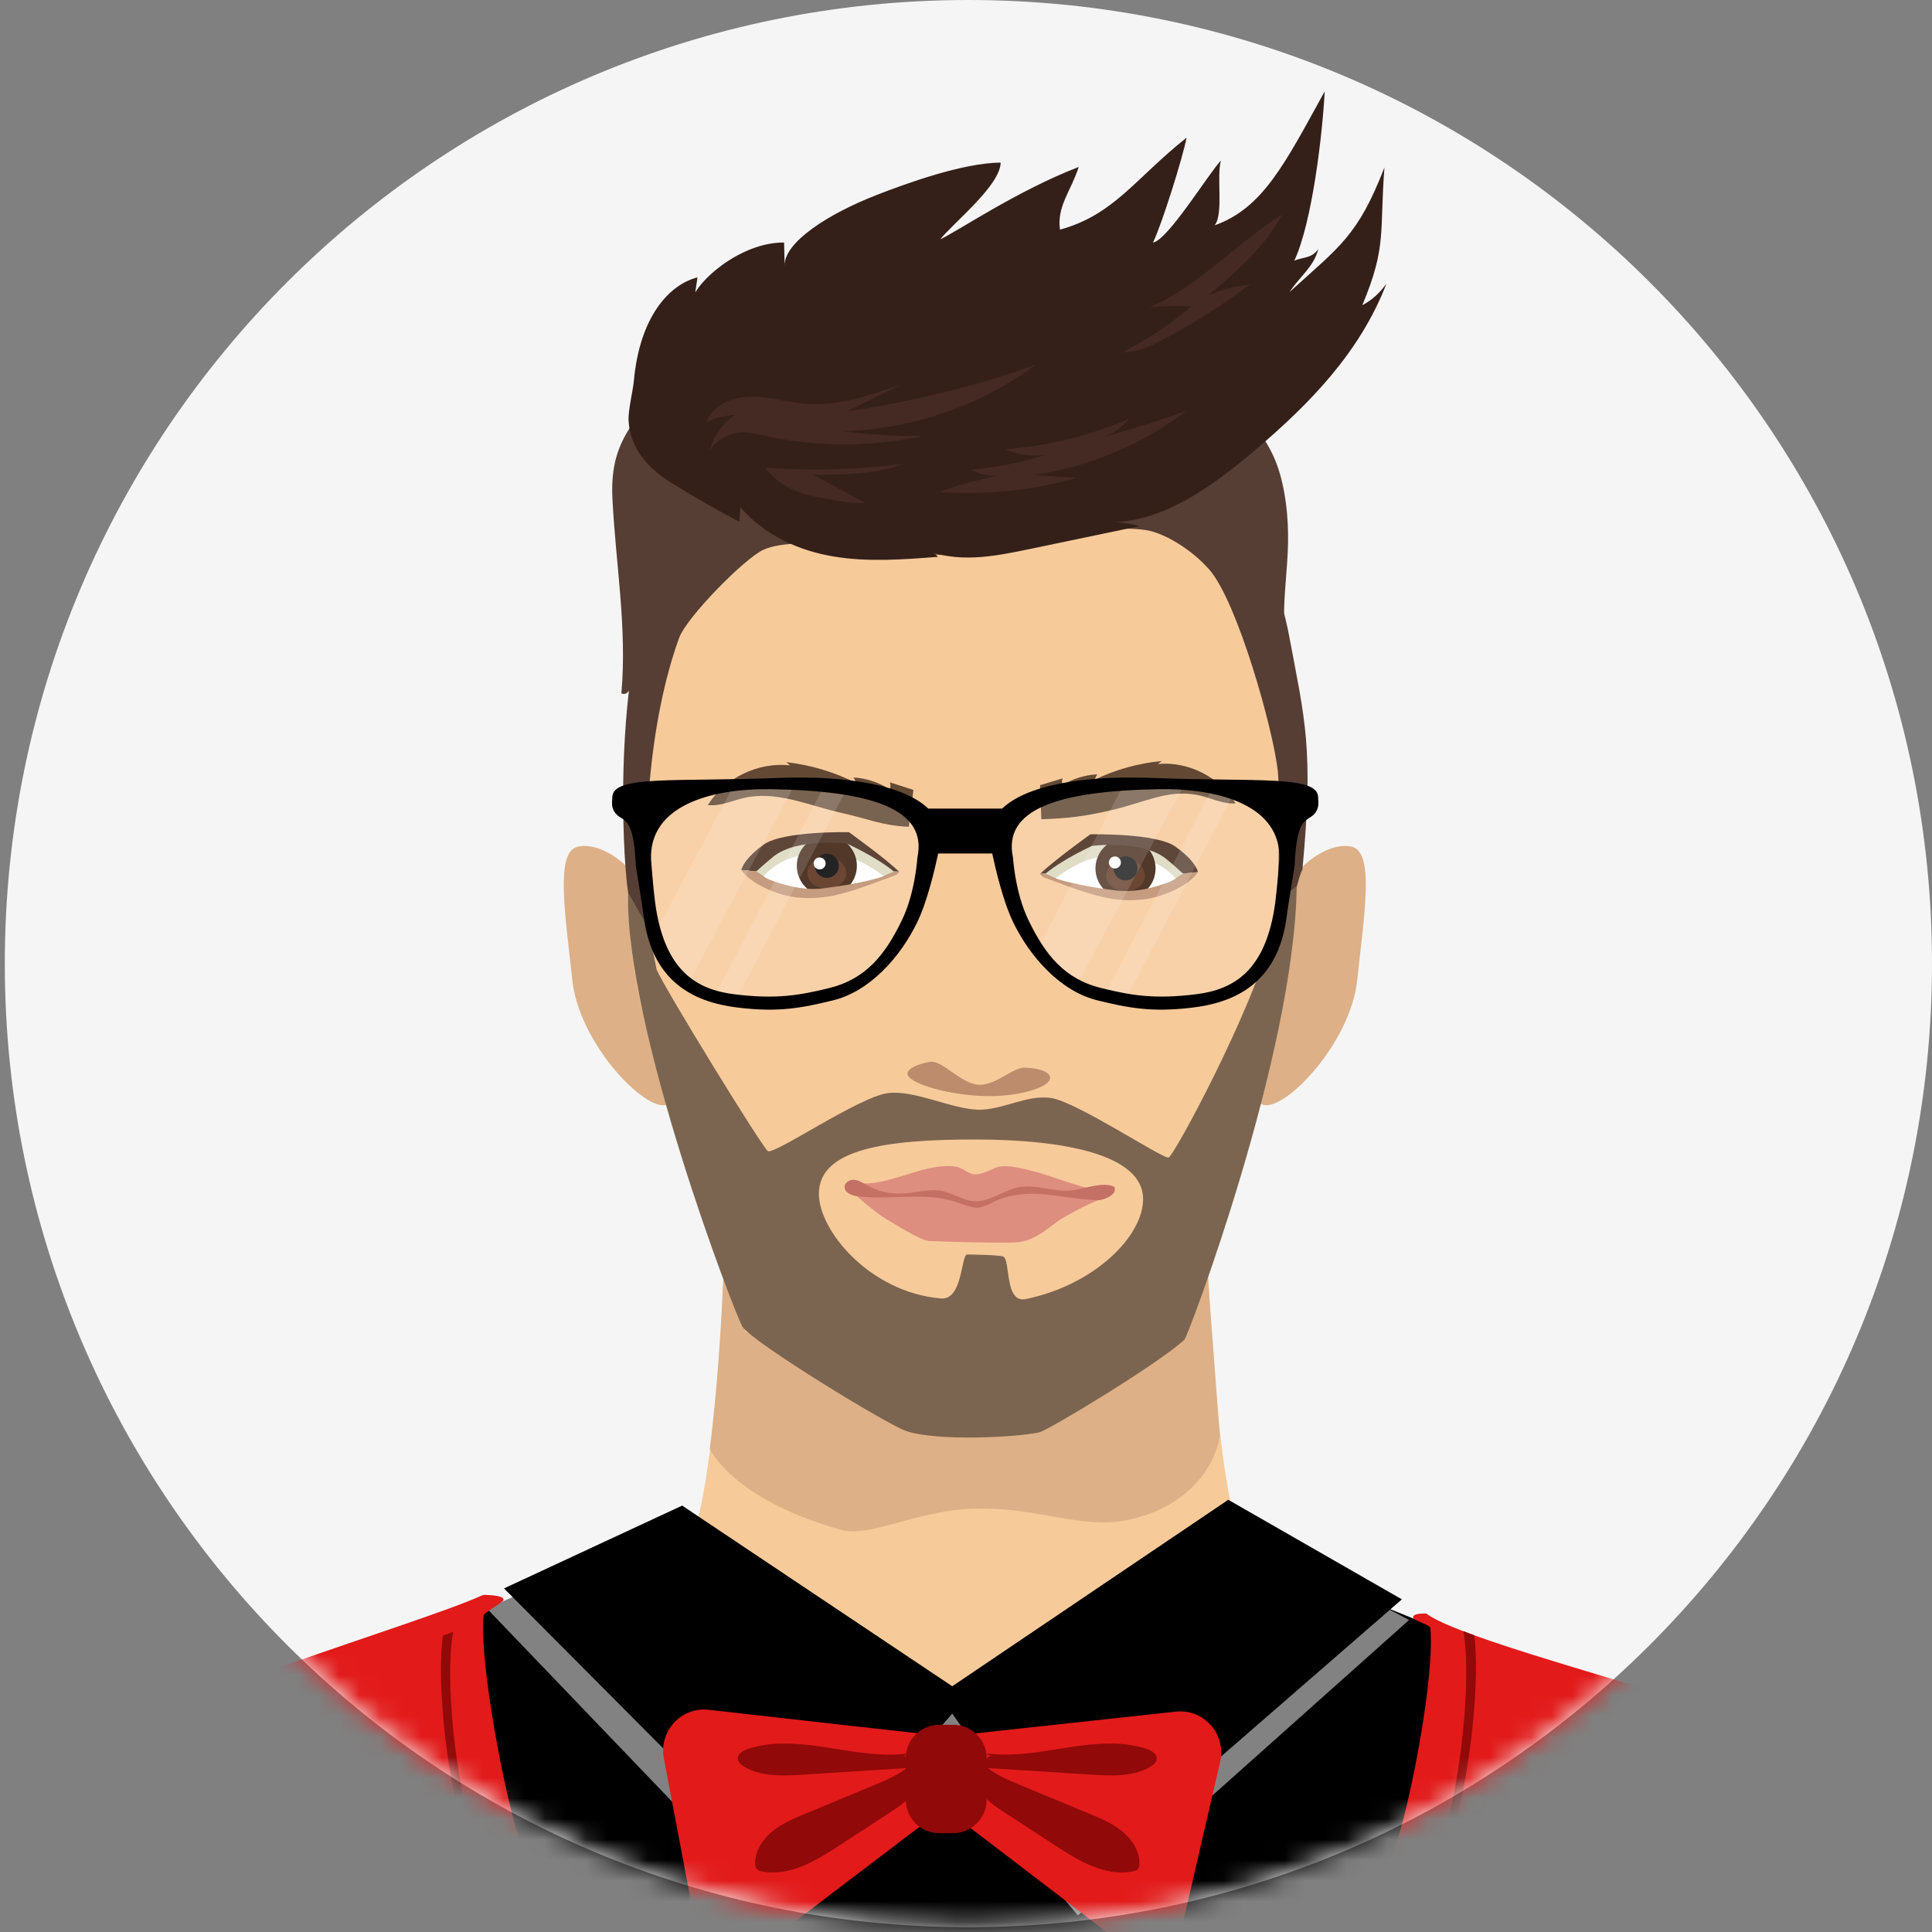 <svg width="94" height="94" viewBox="0 0 94 94" fill="none" xmlns="http://www.w3.org/2000/svg">
<rect x="0" y="0" width="94" height="94" fill="#808080" stroke="none"/>
<path d="M47.117 93.766C73.01 93.766 94 72.776 94 46.883C94 20.99 73.01 0 47.117 0C21.224 0 0.234 20.99 0.234 46.883C0.234 72.776 21.224 93.766 47.117 93.766Z" fill="#F5F5F5"/>
<mask id="mask0_1_364" style="mask-type:alpha" maskUnits="userSpaceOnUse" x="0" y="0" width="94" height="94">
<path d="M47.117 93.766C73.01 93.766 94 72.776 94 46.883C94 20.99 73.01 0 47.117 0C21.224 0 0.234 20.99 0.234 46.883C0.234 72.776 21.224 93.766 47.117 93.766Z" fill="#7B7B7B"/>
</mask>
<g mask="url(#mask0_1_364)">
<path d="M98.278 100.915C97.832 98.806 97.19 96.641 96.276 94.561C92.167 85.189 80.425 84.35 80.425 84.35C80.425 84.35 62.421 77.314 60.854 75.816C59.29 74.317 58.702 62.565 58.702 58.331H35.302C35.302 62.565 34.715 74.317 33.149 75.816C31.583 77.314 13.581 84.35 13.581 84.35C13.581 84.35 1.838 85.188 -2.271 94.561C-3.184 96.642 -3.826 98.807 -4.272 100.915H98.278Z" fill="#F7CA9A"/>
<path d="M35.292 58.273C35.292 60.88 35.069 66.333 34.533 70.492C35.584 72.364 38.397 73.762 40.998 74.447C42.425 74.823 45.03 73.289 47.91 73.404C50.559 73.404 52.638 74.361 54.707 73.983C57.242 73.521 58.968 71.899 59.353 69.894L58.465 58.148L35.292 58.273Z" fill="#DDB087"/>
<path d="M32.14 45.035C32.968 47.987 33.481 53.454 32.414 53.756C31.346 54.059 28.174 50.747 27.847 47.697C27.497 44.441 27.013 41.507 28.082 41.204C29.15 40.902 31.31 42.082 32.14 45.035Z" fill="#DDB087"/>
<path d="M61.74 45.035C60.911 47.987 60.398 53.454 61.466 53.756C62.535 54.059 65.706 50.747 66.033 47.697C66.384 44.441 66.866 41.507 65.799 41.204C64.73 40.902 62.568 42.082 61.74 45.035Z" fill="#DDB087"/>
<path d="M62.845 35.396C63.509 39.433 63.107 42.831 62.376 48.707C61.813 53.245 57.535 65.231 57.535 65.231C57.535 65.231 53.704 67.84 50.537 69.308C49.299 69.882 48.296 69.208 47.53 69.208C46.692 69.208 45.274 69.82 43.87 69.164C40.42 67.554 36.251 64.771 36.251 64.771C36.251 64.771 33.055 54.768 31.665 50.63C30.308 46.59 30.413 41.6 30.698 37.88C31.773 23.834 37.893 19.62 46.502 19.62C55.112 19.621 60.694 22.323 62.845 35.396Z" fill="#F7CA9A"/>
<path d="M43.478 42.396C43.102 41.987 42.496 41.585 41.932 41.306C40.796 40.744 39.871 40.928 39.454 40.942C38.688 40.967 37.935 41.281 37.377 41.808C37.105 42.066 36.863 42.381 36.514 42.516C36.997 42.749 37.694 43.209 38.22 43.318C40.048 43.691 41.747 42.975 43.557 42.529C43.474 42.524 43.391 42.52 43.307 42.514" fill="white"/>
<path d="M37.34 42.439C37.897 41.912 38.651 41.598 39.417 41.573C39.834 41.56 40.759 41.376 41.895 41.938C42.276 42.126 42.673 42.371 43.009 42.635C43.185 42.587 43.362 42.54 43.541 42.496C43.458 42.491 43.498 42.5 43.414 42.496L43.662 42.433C43.286 42.026 42.48 41.552 41.917 41.273C40.78 40.711 39.855 40.895 39.438 40.909C38.673 40.933 37.919 41.246 37.362 41.773C37.089 42.032 36.847 42.347 36.498 42.481C36.653 42.557 36.832 42.655 37.02 42.758C37.126 42.653 37.23 42.542 37.34 42.439Z" fill="#DBD8BD"/>
<path d="M40.229 43.595C41.036 43.595 41.691 42.937 41.691 42.126C41.691 41.314 41.036 40.657 40.229 40.657C39.422 40.657 38.767 41.314 38.767 42.126C38.767 42.937 39.422 43.595 40.229 43.595Z" fill="#351807"/>
<path d="M40.23 43.242C40.752 43.242 41.175 42.898 41.175 42.474C41.175 42.051 40.752 41.708 40.23 41.708C39.708 41.708 39.284 42.051 39.284 42.474C39.284 42.898 39.708 43.242 40.23 43.242Z" fill="#542913"/>
<path d="M40.229 42.711C40.552 42.711 40.814 42.449 40.814 42.126C40.814 41.803 40.552 41.541 40.229 41.541C39.906 41.541 39.644 41.803 39.644 42.126C39.644 42.449 39.906 42.711 40.229 42.711Z" fill="black"/>
<path d="M39.879 42.3C40.04 42.3 40.17 42.17 40.17 42.009C40.17 41.848 40.04 41.717 39.879 41.717C39.718 41.717 39.587 41.848 39.587 42.009C39.587 42.17 39.718 42.3 39.879 42.3Z" fill="white"/>
<path d="M43.478 42.396C42.611 41.678 41.221 41.052 41.221 41.052C41.221 41.052 38.813 40.745 37.641 41.667C37.393 41.862 36.796 42.398 36.796 42.398C36.796 42.398 36.33 42.349 36.064 42.325C36.136 42.108 36.345 41.673 37.169 41.086C38.102 40.421 41.305 40.489 41.305 40.489C41.305 40.489 43.143 41.811 43.746 42.415" fill="#442919"/>
<path d="M36.796 42.397C37.233 42.651 37.138 42.694 37.614 42.864C38.422 43.153 39.256 43.327 40.106 43.216C40.957 43.105 41.993 42.94 42.814 42.693C43.078 42.613 43.543 42.312 43.746 42.415C43.69 42.553 43.503 42.608 43.363 42.658C42.233 43.068 40.994 43.592 39.796 43.679C39.134 43.726 38.457 43.672 37.831 43.452C37.203 43.231 36.443 42.874 36.065 42.326" fill="#BC8C6C"/>
<path d="M44.441 38.432C44.058 38.309 43.675 38.186 43.293 38.063C43.34 38.169 43.337 38.297 43.281 38.4C42.757 38.064 42.147 37.864 41.526 37.824C41.584 37.903 41.625 37.996 41.645 38.092C40.584 37.558 39.427 37.214 38.248 37.083C38.312 37.135 38.377 37.186 38.441 37.238C36.89 37.064 35.271 37.847 34.437 39.172C35.122 39.245 35.771 38.875 36.452 38.771C37.972 38.538 39.431 39.213 40.932 39.549C42.328 39.861 42.853 40.156 44.218 40.229L44.441 38.432Z" fill="#634934"/>
<path d="M50.877 42.5C51.254 42.093 51.861 41.69 52.423 41.411C53.56 40.849 54.485 41.033 54.903 41.047C55.669 41.071 56.421 41.385 56.979 41.912C57.252 42.17 57.493 42.486 57.843 42.619C57.36 42.853 56.662 43.315 56.137 43.421C54.309 43.795 52.611 43.08 50.799 42.634C50.882 42.629 50.965 42.624 51.048 42.619" fill="white"/>
<path d="M57.016 42.542C56.457 42.015 55.704 41.702 54.94 41.677C54.523 41.663 53.596 41.479 52.461 42.041C52.081 42.229 51.682 42.474 51.347 42.739C51.171 42.691 50.994 42.643 50.814 42.6C50.897 42.595 50.859 42.605 50.941 42.6L50.693 42.538C51.071 42.13 51.877 41.656 52.44 41.378C53.577 40.815 54.501 41 54.919 41.013C55.685 41.038 56.437 41.351 56.995 41.878C57.268 42.136 57.508 42.452 57.859 42.586C57.704 42.661 57.526 42.76 57.339 42.863C57.23 42.756 57.126 42.646 57.016 42.542Z" fill="#DBD8BD"/>
<path d="M54.757 43.722C55.565 43.724 56.221 43.068 56.223 42.257C56.225 41.445 55.572 40.786 54.765 40.784C53.958 40.782 53.301 41.438 53.299 42.249C53.297 43.06 53.95 43.72 54.757 43.722Z" fill="#351807"/>
<path d="M54.763 43.368C55.285 43.368 55.709 43.024 55.709 42.6C55.709 42.176 55.285 41.833 54.763 41.833C54.241 41.833 53.818 42.176 53.818 42.6C53.818 43.024 54.241 43.368 54.763 43.368Z" fill="#542913"/>
<path d="M54.763 42.836C55.086 42.836 55.348 42.574 55.348 42.251C55.348 41.928 55.086 41.666 54.763 41.666C54.44 41.666 54.178 41.928 54.178 42.251C54.178 42.574 54.44 42.836 54.763 42.836Z" fill="black"/>
<path d="M54.244 42.256C54.406 42.256 54.537 42.125 54.537 41.963C54.537 41.802 54.406 41.671 54.244 41.671C54.083 41.671 53.952 41.802 53.952 41.963C53.952 42.125 54.083 42.256 54.244 42.256Z" fill="white"/>
<path d="M50.877 42.5C51.746 41.783 53.136 41.155 53.136 41.155C53.136 41.155 55.543 40.849 56.716 41.771C56.963 41.966 57.559 42.502 57.559 42.502C57.559 42.502 58.025 42.453 58.291 42.428C58.22 42.211 58.011 41.776 57.186 41.189C56.254 40.524 53.051 40.593 53.051 40.593C53.051 40.593 51.212 41.914 50.609 42.518" fill="#442919"/>
<path d="M57.559 42.502C57.122 42.756 57.218 42.798 56.743 42.967C55.935 43.257 55.101 43.43 54.25 43.32C53.402 43.209 52.364 43.044 51.543 42.796C51.278 42.717 50.813 42.416 50.61 42.518C50.666 42.657 50.854 42.711 50.994 42.762C52.124 43.171 53.362 43.696 54.559 43.783C55.222 43.829 55.9 43.776 56.527 43.554C57.154 43.335 57.913 42.978 58.291 42.428" fill="#BC8C6C"/>
<path d="M50.603 38.203C50.971 38.094 51.337 37.983 51.702 37.872C51.656 37.972 51.657 38.095 51.708 38.193C52.213 37.882 52.796 37.702 53.391 37.676C53.334 37.751 53.292 37.837 53.272 37.929C54.292 37.439 55.399 37.132 56.525 37.027C56.462 37.076 56.4 37.124 56.338 37.172C57.818 37.034 59.346 37.807 60.117 39.085C59.463 39.142 58.853 38.779 58.206 38.668C56.761 38.419 55.72 39.039 54.019 39.431C52.752 39.722 51.966 39.815 50.666 39.86L50.603 38.203Z" fill="#634934"/>
<path d="M44.152 52.227C44.13 52.66 45.87 53.225 47.694 53.32C49.518 53.416 51.068 52.896 51.09 52.462C51.103 52.226 50.785 51.992 49.883 51.945C49.293 51.916 48.443 52.822 47.619 52.779C46.743 52.733 45.848 51.563 45.25 51.664C44.604 51.774 44.162 52.003 44.152 52.227Z" fill="#BC8C6C"/>
<path d="M53.443 58.392C53.501 58.222 53.904 57.965 53.443 57.903C52.453 57.772 51.163 57.189 50.077 56.934C49.63 56.826 48.846 56.628 48.426 56.819C48.113 56.961 47.853 57.097 47.511 57.135C47.145 57.172 46.876 56.826 46.512 56.765C44.936 56.501 42.88 57.97 41.413 57.483C41.306 57.622 41.215 57.779 41.344 57.898C41.474 58.016 42.594 59.01 43.114 59.31C43.475 59.519 44.797 60.363 45.213 60.381C46 60.415 48.625 60.49 49.412 60.448C50.277 60.402 50.875 59.845 51.478 59.41C51.767 59.202 52.846 58.618 53.443 58.392Z" fill="#DD8E7F"/>
<path d="M54.222 57.746C53.689 57.482 52.826 57.815 52.238 57.908C51.36 58.047 50.463 57.598 49.589 57.759C48.821 57.901 48.147 58.502 47.368 58.444C46.849 58.405 46.396 58.073 45.886 57.959C45.212 57.81 44.515 58.055 43.825 58.074C43.255 58.09 42.681 57.948 42.183 57.668C41.99 57.56 41.802 57.428 41.583 57.404C41.365 57.379 41.107 57.513 41.093 57.733C41.074 58.023 41.434 58.166 41.72 58.203C43.308 58.408 45.127 57.956 46.626 58.523C46.875 58.618 47.284 58.763 47.558 58.759C47.872 58.756 48.279 58.487 48.573 58.373C50.233 57.728 51.663 58.353 53.443 58.392C53.654 58.397 54.385 58.154 54.222 57.746Z" fill="#C47065"/>
<path d="M30.684 43.955C30.967 44.215 31.373 46.062 31.68 45.833C31.126 40.72 31.604 34.999 33.042 31.036C33.408 30.03 36.223 27.169 37.135 26.753C38.931 25.933 43.634 26.982 46.52 27.032C50.381 27.099 52.67 25.372 55.721 25.786C56.578 25.902 57.94 26.685 58.843 27.72C60.215 29.296 61.961 35.527 62.173 37.531C62.293 38.654 62.221 44.947 61.955 46.566C62.302 47.118 63.022 42.926 63.368 42.304C63.922 36.432 63.491 35.042 62.728 30.967C62.293 28.642 61.324 26.38 60.439 24.681C56.349 16.827 47.686 17.998 46.29 17.98C43.108 17.938 40.688 18.522 38.175 19.914C34.807 21.78 32.62 25.656 31.461 29.316C29.73 34.787 30.402 43.696 30.684 43.955Z" fill="#563E34"/>
<path d="M30.232 33.74C30.516 30.584 29.956 27.422 29.797 24.261C29.639 21.1 31.193 20.382 33.018 17.572C32.964 17.847 31.64 15.556 31.588 15.831C32.044 15.344 32.499 14.855 32.955 14.367C32.913 14.685 32.871 15.002 32.828 15.318C33.121 15.008 33.533 14.77 33.994 14.645C33.976 14.767 33.959 14.888 33.941 15.009C34.831 14.339 36.502 13.785 37.1 12.932C37.136 13.282 36.993 13.517 37.321 13.753C38.132 13.812 38.389 13.75 39.2 13.81C39.341 13.821 39.493 13.829 39.617 13.774C39.74 13.72 38.245 13.358 38.35 13.284C38.35 13.284 40.671 13.42 41.061 13.365C41.523 13.301 40.979 13.181 41.073 12.814C42.116 12.78 44.105 12.776 45.038 13.149C45.116 12.778 45.811 12.831 46.236 12.996C47.179 13.364 49.349 13.49 50.194 13.987C50.299 13.777 48.617 13.377 48.723 13.166C50.699 13.68 54.24 13.987 54.755 15.629C54.839 14.837 54.852 14.276 54.692 13.491C55.05 13.975 55.408 14.458 55.767 14.942C55.838 14.683 55.908 14.422 55.979 14.161C56.089 14.32 56.198 14.478 56.308 14.637C56.534 14.608 56.743 14.499 56.864 14.344L60.052 15.605L60.383 14.279C60.576 15.782 62.775 16.977 62.282 18.437C62.511 18.019 61.436 18.822 60.691 19.094C60.55 21.09 62.075 20.919 62.554 24.408C62.963 27.368 62.125 29.158 62.653 32.114C61.94 31.669 61.64 30.937 61.308 30.264C60.155 27.918 58.093 25.763 55.22 24.711C54.099 24.302 52.888 24.07 51.68 23.867C49.691 23.535 47.666 23.275 45.636 23.341C43.973 23.394 42.334 23.664 40.705 23.933C38.943 24.224 37.128 24.533 35.65 25.35C34.063 26.228 33.023 27.611 32.33 29.047C31.637 30.483 31.248 31.999 30.677 33.468C30.619 33.614 30.494 33.794 30.307 33.759" fill="#563E34"/>
<path d="M57.133 19.145C56.128 19.156 55.124 18.804 54.345 18.167C54.45 18.657 54.844 19.074 55.326 19.203C54.096 19.331 52.835 19.161 51.683 18.709C52.71 19.591 54.12 20.006 55.458 19.822C54.915 20.411 54.22 20.854 53.457 21.092C54.786 20.684 56.22 20.635 57.574 20.948C57.083 20.75 56.592 20.552 56.101 20.354C56.356 20.286 56.607 20.219 56.861 20.151C57.178 20.067 57.532 19.953 57.675 19.656C57.818 19.36 57.495 18.908 57.217 19.082" fill="#84624C"/>
<path d="M52.032 23.032C51.026 23.044 50.022 22.691 49.243 22.054C49.349 22.545 49.743 22.961 50.225 23.09C48.994 23.217 47.734 23.047 46.582 22.596C47.608 23.477 49.019 23.892 50.358 23.709C49.815 24.299 49.118 24.74 48.356 24.978C49.684 24.572 51.118 24.523 52.473 24.835C51.982 24.637 51.492 24.439 51.001 24.24C51.254 24.173 51.507 24.106 51.759 24.038C52.078 23.953 52.432 23.84 52.574 23.543C52.717 23.247 52.395 22.794 52.116 22.969" fill="#442A23"/>
<path d="M43.647 22.793C42.569 23.491 41.101 23.399 39.985 22.762C38.867 22.128 38.073 21.024 37.57 19.838C38.246 20.344 38.923 20.851 39.6 21.358C39.107 20.679 38.873 19.816 38.957 18.98C38.72 19.308 38.961 19.765 39.235 20.064C40.236 21.155 41.751 21.749 43.224 21.629C42.589 21.34 42.121 20.706 42.031 20.01C42.616 20.341 43.251 20.586 43.906 20.733C43.398 20.007 42.89 19.282 42.381 18.555C43.392 20.143 45.332 20.804 47.124 21.357C46.219 21.423 45.301 21.309 44.438 21.023C44.401 21.664 45.103 22.061 45.698 22.297C44.985 22.08 44.179 22.195 43.553 22.604C43.356 22.544 43.159 22.483 42.962 22.422" fill="#84624C"/>
<path d="M98.627 100.77C98.507 100.206 98.371 99.621 98.213 98.999C94.417 83.992 82.086 84.025 80.399 83.403C75.427 81.57 66.21 77.607 61.238 75.774C59.464 80.598 51.412 82.61 45.915 82.867C39.02 83.19 32.218 75.356 31.71 75.516C24.441 77.84 5.345 85.463 0.089 88.994C-3.354 91.305 -5.073 96.546 -5.317 100.77H98.627Z" fill="black"/>
<path d="M46.382 91.151C47.11 91.151 47.7 90.558 47.7 89.826C47.7 89.093 47.11 88.5 46.382 88.5C45.654 88.5 45.064 89.093 45.064 89.826C45.064 90.558 45.654 91.151 46.382 91.151Z" fill="black"/>
<path d="M31.87 74.629L23.688 78.26L38.413 93.616L46.192 85.66L52.443 93.198L68.558 78.819L60.235 74.388L46.053 82.601L31.87 74.629Z" fill="#828282"/>
<path d="M33.19 73.254L24.522 77.283L38.998 91.827L46.33 83.373L52.22 91.706L68.207 77.815L59.761 72.971L46.33 82.043L33.19 73.254Z" fill="black"/>
<path d="M5.64 87.067C7.232 89.564 7.899 100.908 7.899 100.908C7.899 100.908 24.586 100.923 29.877 100.922C30.137 100.922 30.162 100.767 30.018 100.549C29.041 99.069 27.17 95.099 25.407 89.966C24.552 87.475 23.299 80.795 23.534 78.587C23.547 78.47 24.479 77.947 24.497 77.853C24.542 77.622 23.822 77.609 23.594 77.597C23.543 77.595 23.496 77.604 23.448 77.625C20.385 79.027 6.938 82.882 3.831 85.476C3.32 85.903 3.301 86.376 3.372 86.695C3.418 86.896 3.643 86.998 3.829 86.909L4.753 86.464C4.858 86.413 4.982 86.42 5.077 86.488C5.231 86.599 5.465 86.794 5.64 87.067Z" fill="#E21A1A"/>
<path d="M27.367 100.893C26.252 98.914 24.348 94.287 23.056 89.601C21.89 85.375 21.724 81.033 22.049 79.391C21.856 79.475 21.698 79.523 21.547 79.58C21.288 81.461 21.547 85.667 22.663 89.71C23.915 94.249 25.584 98.77 26.727 100.893C26.782 100.895 27.265 100.888 27.367 100.893Z" fill="#910909"/>
<path d="M87.587 87.187C85.821 89.954 85.1 101.175 85.1 101.175C85.579 101.159 67.984 101.18 62.818 101.175C63.596 100.403 65.78 96.022 67.818 90.084C68.674 87.594 69.825 81.403 69.588 79.194C69.575 79.077 68.772 78.817 68.754 78.723C68.697 78.435 69.499 78.528 69.385 78.498C71.496 80.135 87.496 83.825 89.394 85.595L89.73 86.5L88.629 85.968C88.63 85.969 87.869 86.743 87.587 87.187Z" fill="#E21A1A"/>
<path d="M65.832 101.184C66.947 99.205 68.878 94.406 70.17 89.721C71.336 85.495 71.523 81.001 71.197 79.358C71.391 79.442 71.576 79.504 71.727 79.561C71.985 81.444 71.678 85.786 70.562 89.83C69.311 94.367 67.567 99.05 66.425 101.176C66.368 101.178 65.935 101.178 65.832 101.184Z" fill="#910909"/>
<path d="M45.911 84.463C44.635 84.336 38.212 83.609 34.482 83.188C33.147 83.035 32.047 84.228 32.3 85.555L33.815 93.553C34.092 95.015 35.799 95.674 36.98 94.778L44.736 88.884C45.451 88.34 46.437 88.342 47.148 88.887L54.455 94.472C55.607 95.353 57.279 94.746 57.608 93.329L59.365 85.727C59.677 84.381 58.574 83.13 57.207 83.278L46.325 84.459C46.186 84.475 46.049 84.476 45.911 84.463Z" fill="#E21A1A"/>
<path d="M44.252 85.299C41.634 85.694 38.886 84.255 36.376 85.1C36.147 85.178 35.881 85.335 35.9 85.578C35.911 85.746 36.06 85.869 36.206 85.956C37.042 86.454 38.078 86.406 39.048 86.346C40.739 86.238 42.428 86.131 44.118 86.024C43.643 86.392 43.082 86.626 42.529 86.856C41.413 87.32 40.296 87.783 39.181 88.245C38.628 88.475 38.065 88.711 37.597 89.087C37.13 89.464 36.764 90.011 36.741 90.612C36.736 90.734 36.752 90.87 36.84 90.954C36.903 91.014 36.992 91.038 37.078 91.055C38.406 91.31 39.693 90.538 40.827 89.798C41.687 89.236 42.548 88.675 43.408 88.115C43.942 87.765 44.525 87.349 44.642 86.721C44.738 86.207 44.452 85.647 43.982 85.427" fill="#910909"/>
<path d="M47.929 85.299C50.546 85.694 53.294 84.255 55.805 85.1C56.034 85.178 56.299 85.335 56.28 85.578C56.268 85.746 56.12 85.869 55.975 85.956C55.138 86.454 54.103 86.406 53.133 86.346C51.443 86.238 49.752 86.131 48.063 86.024C48.536 86.392 49.098 86.626 49.652 86.856C50.767 87.32 51.884 87.783 53 88.245C53.553 88.475 54.115 88.711 54.583 89.087C55.049 89.464 55.417 90.011 55.439 90.612C55.443 90.734 55.428 90.87 55.341 90.954C55.277 91.014 55.187 91.038 55.101 91.055C53.773 91.31 52.486 90.538 51.352 89.798C50.492 89.236 49.631 88.675 48.771 88.115C48.237 87.765 47.654 87.349 47.537 86.721C47.442 86.207 47.727 85.647 48.197 85.427" fill="#910909"/>
<path d="M46.381 89.192H45.693C44.8 89.192 44.069 88.456 44.069 87.559V85.549C44.069 84.651 44.8 83.917 45.693 83.917H46.381C47.274 83.917 48.005 84.652 48.005 85.549V87.559C48.005 88.456 47.274 89.192 46.381 89.192Z" fill="#910909"/>
<path d="M61.914 45.343C60.975 49.104 57.087 56.305 56.855 56.321C56.503 56.348 52.388 53.609 51.133 53.42C49.956 53.246 48.766 54.023 47.575 53.991C46.288 53.955 44.464 53.013 43.189 53.186C41.787 53.377 37.754 56.142 37.368 56.011C37.152 55.936 32.337 48.095 31.947 47.175L31.548 45.162L30.558 43.421C30.393 49.987 35.76 63.977 36.131 64.561C36.594 65.285 43.171 69.326 44.123 69.638C45.589 70.116 49.38 69.948 50.566 69.689C50.986 69.597 56.356 66.362 57.628 65.181C57.804 65.019 62.989 51.296 63.089 43.116C62.357 43.569 62.123 44.506 61.914 45.343ZM48.813 61.14C48.621 61.057 47.265 61.036 47.06 61.036C46.75 61.036 46.854 63.264 45.783 63.175C42.343 62.886 39.842 59.894 39.842 58.083C39.842 55.908 43.092 55.441 47.42 55.441C51.747 55.441 55.616 56.167 55.616 58.341C55.616 60.164 53.231 62.524 49.904 63.206C48.863 63.419 49.173 61.295 48.813 61.14Z" fill="#7C6550"/>
<path d="M32.641 23.478C33.733 24.161 34.845 24.797 35.974 25.39C35.989 25.152 36.004 24.915 36.018 24.677C37.225 26.066 38.88 26.794 40.554 27.075C42.229 27.356 43.94 27.224 45.639 27.092C45.433 26.868 45.168 26.724 44.888 26.686C46.504 27.434 48.338 27.081 50.07 26.719C51.865 26.344 53.659 25.97 55.455 25.595C54.921 25.444 54.367 25.381 53.815 25.41C56.465 25.491 58.94 23.715 61.139 21.838C63.67 19.68 66.161 17.173 67.459 13.794C67.141 14.248 66.735 14.614 66.282 14.849C67.483 11.978 67.113 11.315 67.359 8.149C66.064 11.482 65.192 11.979 62.744 14.207C63.188 13.51 63.948 12.958 64.137 12.117C63.825 12.576 63.44 12.493 62.975 12.681C63.843 10.823 64.343 6.544 64.453 4.444C62.547 7.896 61.464 10.127 59.096 10.963C59.548 10.425 59.172 8.513 59.408 7.809C58.843 8.38 56.822 11.688 56.097 11.802C56.509 10.975 57.559 7.635 57.73 6.699C55.222 8.694 54.205 10.451 51.572 11.172C51.411 10.031 52.126 9.266 52.483 8.124C49.485 9.28 46.597 11.251 45.745 11.645C46.403 10.825 48.659 9.035 48.687 7.913C46.853 7.913 43.995 8.963 42.644 9.49C40.274 10.413 38.149 11.799 38.176 12.915C38.166 12.544 38.157 12.171 38.149 11.8C35.706 11.773 33.154 14.366 33.715 14.997C33.788 14.498 33.862 13.996 33.935 13.496C32.537 13.848 31.122 15.444 30.842 18.516C30.794 19.029 30.554 19.966 30.584 20.477C30.674 22.039 31.818 22.964 32.641 23.478Z" fill="#352019"/>
<path d="M36.484 21.03C39.213 21.742 42.109 21.809 44.867 21.22C43.577 21.226 42.285 21.146 41.006 20.978C44.368 20.89 47.695 19.745 50.401 17.745C47.422 18.801 44.338 19.561 41.209 20.013C42.076 19.583 42.943 19.153 43.81 18.723C42.302 19.248 40.737 19.78 39.145 19.642C38.262 19.568 37.398 19.286 36.512 19.295C35.625 19.307 34.648 19.716 34.359 20.554C34.795 20.331 35.28 20.205 35.77 20.184C35.163 20.577 34.716 21.206 34.542 21.907C34.982 21.22 35.897 20.877 36.679 21.105" fill="#442A23"/>
<path d="M45.674 23.936C47.931 24.1 50.214 23.867 52.394 23.253C51.697 23.205 50.998 23.157 50.301 23.109C52.986 22.714 55.566 21.63 57.728 19.988C56.377 20.475 55.005 20.905 53.617 21.272C54.132 21.129 54.599 20.81 54.916 20.38C53.015 21.202 50.975 21.704 48.908 21.858C49.524 22.142 50.228 22.235 50.896 22.116C49.721 22.499 48.501 22.747 47.269 22.85C47.793 23.146 48.433 23.23 49.014 23.078C47.798 23.264 46.602 23.586 45.457 24.037" fill="#442A23"/>
<path d="M54.648 17.14C55.372 17.131 56.053 16.806 56.692 16.465C58.133 15.7 59.513 14.82 60.815 13.835C60.113 13.915 59.423 14.1 58.775 14.383C60.136 13.225 61.531 12.028 62.373 10.451C60.144 11.833 58.348 13.908 55.944 14.954C56.613 14.878 57.29 14.861 57.965 14.902C56.954 15.774 55.834 16.523 54.64 17.123" fill="#442A23"/>
<path d="M37.18 22.651C37.383 22.964 37.646 23.241 37.948 23.46C38.711 24.014 39.678 24.185 40.608 24.34C41.099 24.422 41.596 24.504 42.092 24.47C41.251 24.014 40.409 23.557 39.567 23.102C41.062 23.094 42.593 23.079 43.994 22.558C41.754 22.859 39.482 22.924 37.227 22.754" fill="#442A23"/>
<path opacity="0.14" d="M31.434 40.964C30.705 43.375 31.925 49.192 36.872 48.845C41.207 48.542 43.471 47.092 44.306 44.716C46.509 38.452 43.759 38.655 39.694 38.279C35.367 37.878 32.163 38.552 31.434 40.964Z" fill="white"/>
<path opacity="0.14" d="M62.586 40.998C63.313 43.41 62.093 49.227 57.146 48.88C52.811 48.576 50.548 47.127 49.713 44.751C47.51 38.486 50.261 38.69 54.325 38.314C58.653 37.913 61.856 38.587 62.586 40.998Z" fill="white"/>
<path opacity="0.14" d="M33.465 47.881L31.895 45.374L35.701 38.21L38.593 38.314L33.465 47.881Z" fill="white"/>
<path opacity="0.14" d="M35.909 48.448L34.807 48.399L40.04 38.348L41.141 38.485L35.909 48.448Z" fill="white"/>
<path opacity="0.14" d="M52.396 47.916L50.502 46.126L54.633 38.244L57.525 38.348L52.396 47.916Z" fill="white"/>
<path opacity="0.14" d="M54.839 48.483L53.739 48.432L58.97 38.382L60.07 38.519L54.839 48.483Z" fill="white"/>
<path d="M64.132 38.795C64.132 37.703 61.104 38.05 56.089 37.851C52.631 37.714 49.918 38.228 48.759 39.341H45.163C44.005 38.228 41.293 37.714 37.834 37.851C32.819 38.049 29.791 37.702 29.791 38.795C29.791 38.971 29.721 39.21 29.89 39.49C30.228 40.053 30.833 39.49 30.932 42.101C30.932 42.101 31.244 44.012 31.329 44.654C31.776 47.98 34.039 48.797 35.897 49.023C37.933 49.272 39.074 49.023 40.516 48.675C42.336 48.236 43.824 46.54 44.636 44.852C45.119 43.848 45.491 42.26 45.647 41.526H48.276C48.432 42.26 48.803 43.848 49.287 44.852C50.1 46.54 51.588 48.236 53.408 48.675C54.849 49.023 55.989 49.271 58.026 49.023C59.885 48.797 62.146 47.98 62.594 44.654C62.679 44.013 62.99 42.101 62.99 42.101C63.09 39.49 63.695 40.052 64.034 39.49C64.2 39.21 64.132 38.971 64.132 38.795ZM44.635 41.724C44.635 41.724 44.536 43.413 43.89 44.753C43.078 46.443 42.136 47.641 40.315 48.081C38.875 48.429 37.782 48.626 35.747 48.378C33.888 48.152 32.321 47.236 31.874 43.91C31.788 43.27 31.676 41.825 31.676 41.825C31.577 39.213 34.556 38.349 37.535 38.398C42.501 38.481 45.132 39.391 44.635 41.724ZM62.246 41.824C62.246 41.824 62.133 43.269 62.048 43.909C61.6 47.236 60.033 48.152 58.174 48.377C56.138 48.625 55.046 48.428 53.605 48.08C51.786 47.64 50.844 46.442 50.031 44.752C49.385 43.412 49.286 41.724 49.286 41.724C48.789 39.391 51.421 38.481 56.386 38.397C59.365 38.348 62.345 39.213 62.246 41.824Z" fill="black"/>
</g>
</svg>
